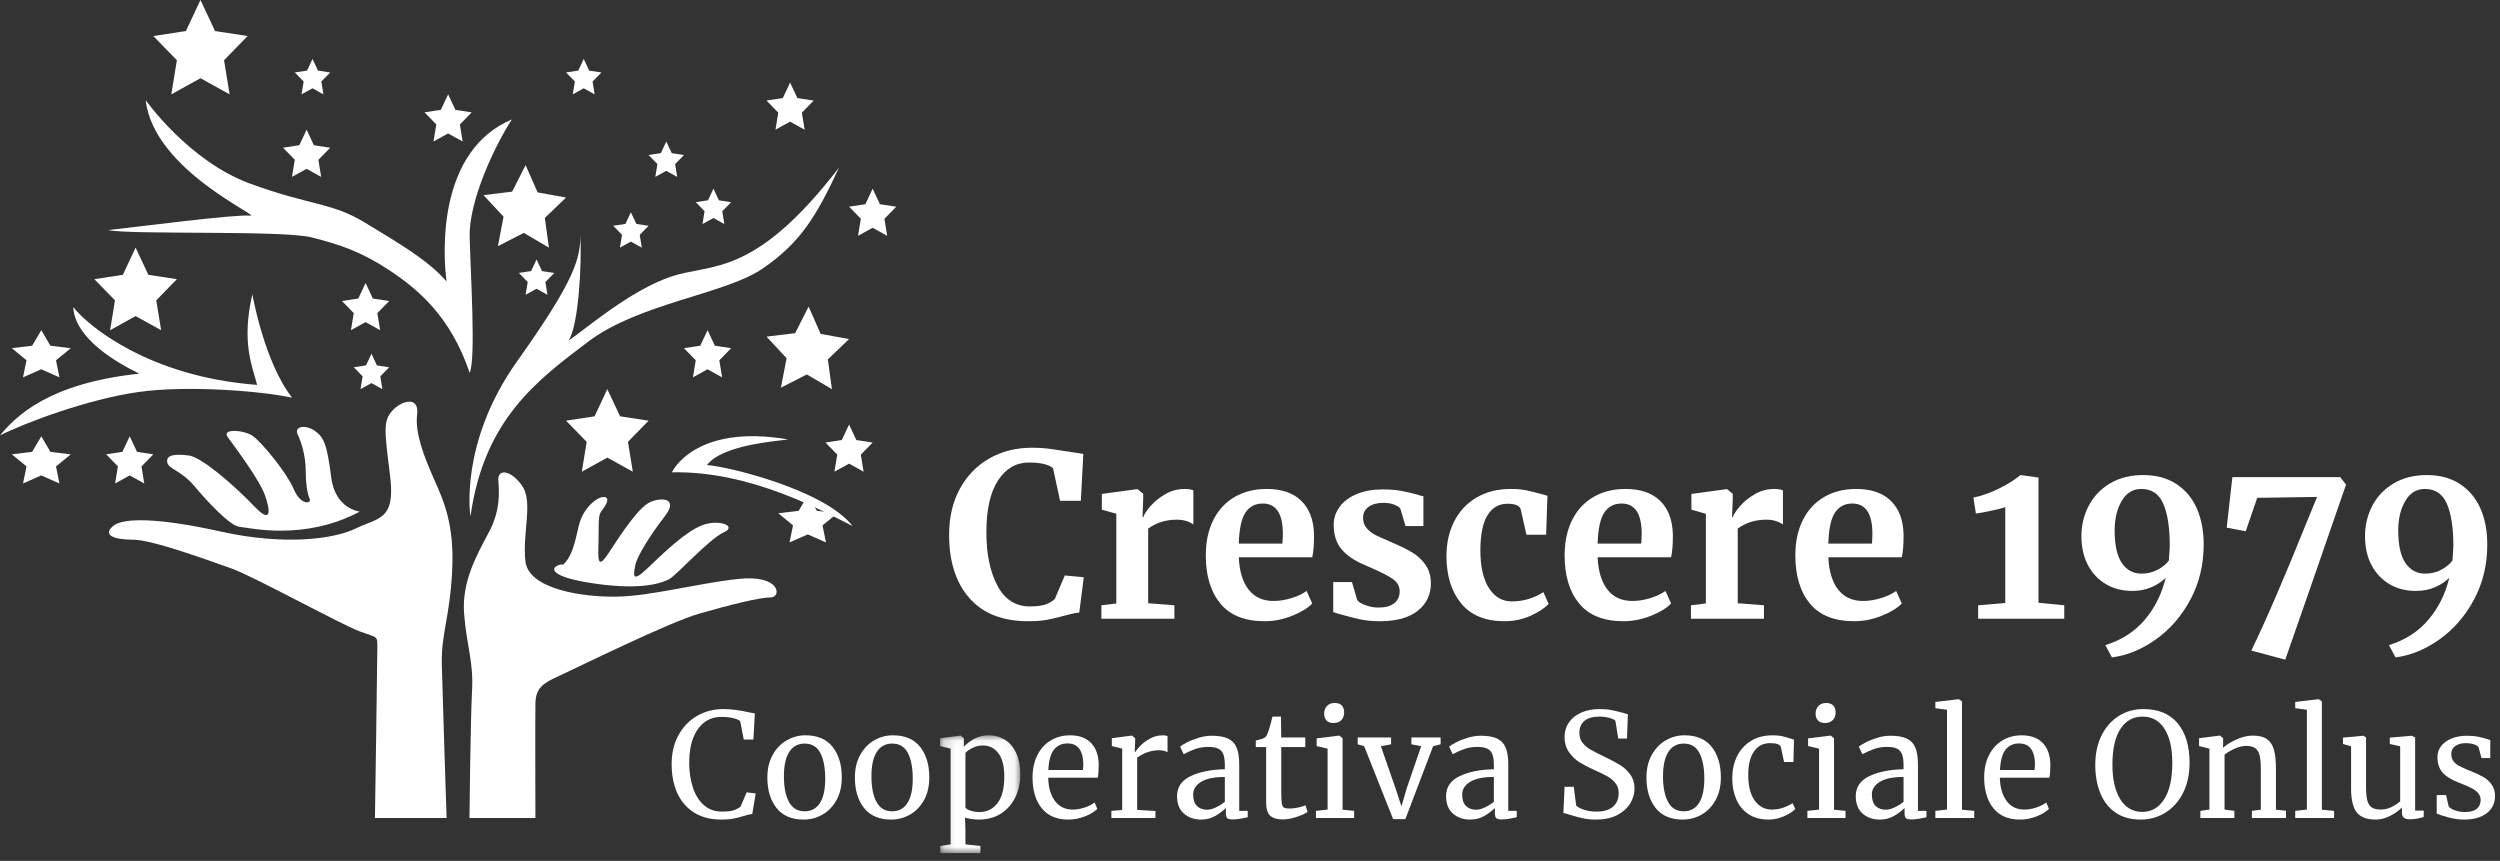 <svg xmlns="http://www.w3.org/2000/svg" xmlns:xlink="http://www.w3.org/1999/xlink" width="212px" height="73px" viewBox="0 0 212 73"><rect x="0" y="0" width="212" height="73" fill="#333333" stroke="none"/><title>logo</title><desc>Created with Sketch.</desc><defs><polygon id="path-1" points="0.156 0.033 6.955 0.033 6.955 10.02 0.156 10.02"></polygon></defs><g id="Symbols" stroke="none" stroke-width="1" fill="none" fill-rule="evenodd"><g id="footer" transform="translate(-70, -107)"><g id="01"><g transform="translate(70, 107)"><g id="logo"><polygon id="Fill-1" fill="#FFFFFF" points="17 0 15.764 2.633 13 3.056 15 5.106 14.528 8 17 6.633 19.472 8 19 5.106 21 3.056 18.236 2.633"></polygon><polygon id="Fill-2" fill="#FFFFFF" points="11.5 21 12.582 23.304 15 23.674 13.251 25.468 13.663 28 11.5 26.805 9.337 28 9.75 25.468 8 23.674 10.418 23.304"></polygon><polygon id="Fill-3" fill="#FFFFFF" points="51.5 33 52.582 35.304 55 35.674 53.25 37.468 53.663 40 51.5 38.805 49.337 40 49.749 37.468 48 35.674 50.418 35.304"></polygon><polygon id="Fill-4" fill="#FFFFFF" points="68.571 26 69.591 28.315 72 28.752 70.202 30.478 70.548 33 68.417 31.752 66.222 32.874 66.702 30.376 65 28.547 67.429 28.252"></polygon><polygon id="Fill-5" fill="#FFFFFF" points="44.571 14 45.591 16.315 48 16.752 46.202 18.478 46.548 21 44.417 19.752 42.221 20.874 42.702 18.376 41 16.547 43.429 16.252"></polygon><polygon id="Fill-6" fill="#FFFFFF" points="67.002 7 67.618 8.317 69 8.529 67.999 9.553 68.233 11 66.998 10.316 65.761 10.997 65.998 9.551 65 8.525 66.382 8.315"></polygon><polygon id="Fill-7" fill="#FFFFFF" points="38.002 8 38.619 9.317 40 9.529 38.999 10.553 39.233 12 37.998 11.316 36.761 11.997 36.999 10.551 36 9.525 37.382 9.315"></polygon><polygon id="Fill-8" fill="#FFFFFF" points="26.001 11 26.618 12.317 28 12.529 26.999 13.553 27.233 15 25.998 14.316 24.761 14.997 24.999 13.551 24 12.525 25.382 12.315"></polygon><polygon id="Fill-9" fill="#FFFFFF" points="31.002 24 31.618 25.317 33 25.529 31.998 26.553 32.234 28 30.998 27.315 29.761 27.997 29.999 26.551 29 25.525 30.382 25.315"></polygon><polygon id="Fill-10" fill="#FFFFFF" points="60.002 28 60.618 29.317 62 29.53 60.999 30.553 61.233 32 59.998 31.316 58.761 31.996 58.999 30.551 58 29.525 59.382 29.315"></polygon><polygon id="Fill-11" fill="#FFFFFF" points="53.501 18 53.964 18.988 55 19.147 54.249 19.915 54.425 21 53.499 20.487 52.571 20.998 52.749 19.913 52 19.143 53.037 18.987"></polygon><polygon id="Fill-12" fill="#FFFFFF" points="26.501 5 26.964 5.988 28 6.147 27.249 6.915 27.425 8 26.499 7.487 25.571 7.998 25.749 6.913 25 6.143 26.037 5.987"></polygon><polygon id="Fill-13" fill="#FFFFFF" points="49.501 5 49.964 5.988 51 6.147 50.25 6.915 50.425 8 49.499 7.487 48.571 7.998 48.75 6.913 48 6.144 49.037 5.987"></polygon><polygon id="Fill-14" fill="#FFFFFF" points="60.501 16 60.964 16.988 62 17.147 61.249 17.915 61.425 19 60.498 18.487 59.571 18.997 59.749 17.913 59 17.144 60.037 16.987"></polygon><polygon id="Fill-15" fill="#FFFFFF" points="56.501 12 56.964 12.988 58 13.147 57.25 13.915 57.425 15 56.498 14.487 55.571 14.998 55.749 13.913 55 13.144 56.037 12.987"></polygon><polygon id="Fill-16" fill="#FFFFFF" points="31.502 30 31.964 30.988 33 31.147 32.249 31.915 32.425 33 31.498 32.487 30.571 32.998 30.749 31.913 30 31.144 31.037 30.987"></polygon><polygon id="Fill-17" fill="#FFFFFF" points="45.501 22 45.964 22.988 47 23.147 46.249 23.915 46.425 25 45.498 24.487 44.571 24.997 44.749 23.913 44 23.144 45.037 22.987"></polygon><polygon id="Fill-18" fill="#FFFFFF" points="74.002 16 74.618 17.317 76 17.529 74.999 18.553 75.233 20 73.998 19.316 72.761 19.997 72.999 18.551 72 17.525 73.382 17.316"></polygon><polygon id="Fill-19" fill="#FFFFFF" points="72.002 36 72.618 37.317 74 37.529 72.999 38.553 73.233 40 71.998 39.316 70.761 39.997 70.999 38.551 70 37.525 71.382 37.315"></polygon><polygon id="Fill-20" fill="#FFFFFF" points="68.502 42 69.273 43.317 71 43.53 69.749 44.553 70.042 46 68.497 45.315 66.952 45.997 67.248 44.551 66 43.525 67.728 43.315"></polygon><polygon id="Fill-21" fill="#FFFFFF" points="3.502 28 4.273 29.317 6 29.53 4.749 30.553 5.042 32 3.497 31.315 1.952 31.997 2.248 30.551 1 29.525 2.728 29.315"></polygon><polygon id="Fill-22" fill="#FFFFFF" points="3.502 37 4.273 38.317 6 38.53 4.749 39.553 5.041 41 3.497 40.315 1.952 40.997 2.248 39.551 1 38.525 2.727 38.315"></polygon><polygon id="Fill-23" fill="#FFFFFF" points="11.002 37 11.619 38.317 13 38.53 11.999 39.553 12.234 41 10.998 40.315 9.761 40.997 9.999 39.551 9 38.525 10.382 38.315"></polygon><g id="Group-111" transform="translate(0, 8)"><path d="M12.354,0.494 C12.354,0.494 15.999,5.663 21.197,7.567 C26.395,9.472 28.082,9.132 30.985,10.9 C33.888,12.668 36.25,14.029 37.87,15.865 C37.533,13.348 37.128,4.779 43.406,2.127 C41.988,4.303 39.761,8.995 39.828,12.056 C39.896,15.117 40.368,22.462 39.828,23.618 C38.208,18.789 35.373,16.477 33.01,14.913 C30.647,13.348 28.825,12.737 26.395,12.124 C23.965,11.512 11.071,11.92 9.18,11.512 C11.611,11.24 20.049,10.151 21.197,10.287 C22.344,10.424 13.028,6.479 12.354,0.494" id="Fill-24" fill="#FFFFFF"></path><path d="M39.896,35.792 C39.896,35.792 38.883,29.603 43.878,22.598 C48.874,15.593 49.211,13.825 49.211,11.92 C49.346,14.233 49.076,19.674 48.199,20.898 C49.684,19.877 53.464,16.613 56.907,15.457 C60.35,14.301 63.928,15.593 71.151,6.207 C69.193,10.424 67.843,12.6 64.67,14.776 C61.498,16.953 54.207,17.701 49.887,20.966 C45.566,24.23 41.043,27.563 39.896,35.792" id="Fill-26" fill="#FFFFFF"></path><path d="M21.399,16.953 C21.399,16.953 22.412,22.734 24.774,25.727 C22.344,25.182 15.932,24.638 11.678,25.251 C7.426,25.863 2.16,27.835 0,28.923 C1.35,27.291 4.118,24.502 11.813,23.686 C9.856,22.734 6.345,20.694 6.21,18.041 C7.493,19.673 12.691,23.958 21.804,24.638 C21.399,23.074 20.454,21.034 21.399,16.953" id="Fill-28" fill="#FFFFFF"></path><path d="M56.975,32.052 C56.975,32.052 58.864,27.903 66.83,29.263 C66.087,29.399 61.295,29.671 59.945,31.44 C61.498,31.508 69.868,33.48 72.298,36.609 C69.598,35.249 63.59,31.916 56.975,32.052" id="Fill-30" fill="#FFFFFF"></path><path d="M30.512,35.384 C30.512,35.384 28.42,35.18 28.082,32.46 C27.745,29.739 27.474,29.059 26.665,28.515 C25.855,27.971 24.909,28.175 25.247,28.855 C25.585,29.535 25.922,30.759 25.922,31.848 C25.922,32.936 26.057,33.888 26.259,34.296 C26.462,34.705 25.517,34.909 24.909,33.481 C24.302,32.052 22.209,29.535 21.467,28.991 C20.724,28.447 18.767,28.311 19.307,29.059 C19.846,29.807 22.007,32.664 22.479,34.024 C22.952,35.384 23.02,36.472 21.535,34.909 C20.049,33.344 17.147,30.759 15.999,30.624 C14.851,30.488 14.108,30.556 14.176,31.168 C14.243,31.78 15.323,31.848 16.471,33.208 C17.619,34.568 19.509,36.608 20.319,36.676 C21.129,36.745 25.787,37.901 30.512,35.384" id="Fill-32" fill="#FFFFFF"></path><path d="M33.28,26.815 C34.106,25.914 35.575,25.591 35.373,27.155 C35.17,28.719 35.98,30.759 36.79,32.596 C37.601,34.432 38.546,36.405 38.343,40.417 C38.14,44.43 37.398,45.723 37.466,48.375 C37.533,51.027 37.871,61.365 37.871,61.365 L31.795,61.365 C31.795,61.365 31.998,48.034 31.998,46.947 C31.998,45.858 32.065,46.13 30.445,45.518 C28.825,44.906 21.399,40.825 19.644,40.213 C17.889,39.601 12.961,37.765 11.273,37.765 C9.586,37.765 8.708,37.357 9.586,36.608 C10.463,35.86 13.569,35.929 18.766,37.085 C23.965,38.241 28.217,37.765 30.175,36.813 C32.133,35.86 33.55,36.133 33.077,32.324 C32.605,28.515 32.47,27.699 33.28,26.815" id="Fill-34" fill="#FFFFFF"></path><path d="M45.404,61.365 C45.404,61.365 45.376,52.931 45.404,51.639 C45.431,50.347 46.039,49.939 47.389,49.327 C48.739,48.715 56.705,44.77 59.337,44.022 C61.97,43.274 64.4,42.662 65.346,42.662 C66.29,42.662 66.222,40.689 62.577,41.097 C58.932,41.506 55.287,42.526 52.384,42.594 C49.482,42.662 44.824,41.981 44.554,39.601 C44.283,37.221 45.229,34.568 44.283,33.208 C43.339,31.848 42.191,31.712 42.258,32.732 C42.326,33.752 42.461,35.248 41.448,37.153 C40.436,39.057 39.153,41.302 39.355,44.022 C39.558,46.742 40.166,48.103 40.031,50.551 C39.896,53 39.811,61.365 39.811,61.365 L45.404,61.365 Z" id="Fill-36" fill="#FFFFFF"></path><path d="M47.769,39.875 C48.537,39.125 48.739,38.037 49.076,36.609 C49.414,35.181 50.359,34.432 50.832,34.228 C51.304,34.024 51.776,34.16 51.304,34.909 C50.832,35.656 50.764,35.316 50.764,37.221 C50.764,39.125 50.494,40.621 51.641,38.853 C52.789,37.085 54.207,34.977 55.152,34.568 C56.097,34.16 57.582,34.228 56.367,35.792 C55.152,37.357 54.004,39.193 53.869,39.941 C53.734,40.689 53.532,41.506 54.882,40.214 C56.232,38.921 58.122,37.085 59.54,36.541 C60.957,35.997 62.577,36.609 61.362,37.153 C60.147,37.697 57.379,40.757 56.772,41.097 C56.164,41.438 54.477,42.05 50.561,41.506 C46.646,40.962 46.511,40.145 47.524,39.873" id="Fill-38" fill="#FFFFFF"></path><path d="M82.208,42.72 C81.059,41.414 80.484,39.628 80.484,37.363 C80.484,35.87 80.787,34.567 81.394,33.453 C82.001,32.34 82.834,31.481 83.895,30.876 C84.955,30.271 86.156,29.968 87.497,29.968 C88.059,29.968 88.602,30.004 89.126,30.074 C89.65,30.145 90.269,30.239 90.985,30.355 C91.521,30.445 91.815,30.49 91.866,30.49 L91.655,34.467 L89.893,34.467 L89.299,31.706 C89.157,31.565 88.915,31.449 88.57,31.358 C88.225,31.268 87.784,31.223 87.248,31.223 C86.162,31.223 85.291,31.728 84.633,32.739 C83.974,33.749 83.645,35.214 83.645,37.131 C83.645,38.984 83.958,40.497 84.584,41.668 C85.21,42.84 86.123,43.425 87.325,43.425 C87.899,43.425 88.343,43.37 88.656,43.261 C88.969,43.151 89.234,42.994 89.451,42.787 L90.295,40.799 L91.904,40.953 L91.521,43.946 C91.253,43.972 90.987,44.02 90.726,44.091 C90.464,44.161 90.301,44.203 90.237,44.216 C89.726,44.358 89.25,44.47 88.81,44.554 C88.37,44.638 87.829,44.68 87.191,44.68 C85.018,44.68 83.358,44.027 82.208,42.72" id="Fill-40" fill="#FFFFFF"></path><path d="M93.399,43.328 L94.663,43.174 L94.663,35.567 L93.437,35.22 L93.437,33.887 L96.407,33.482 L96.465,33.482 L96.944,33.868 L96.944,34.293 L96.886,35.857 L96.944,35.857 C97.033,35.599 97.244,35.281 97.576,34.901 C97.908,34.522 98.327,34.187 98.831,33.897 C99.336,33.607 99.882,33.463 100.47,33.463 C100.751,33.463 100.994,33.501 101.198,33.579 L101.198,36.475 C100.815,36.204 100.348,36.069 99.799,36.069 C98.866,36.069 98.055,36.32 97.365,36.822 L97.365,43.155 L99.588,43.328 L99.588,44.467 L93.399,44.467 L93.399,43.328 Z" id="Fill-42" fill="#FFFFFF"></path><path d="M108.748,38.096 C108.773,37.736 108.786,37.459 108.786,37.266 C108.786,35.555 108.218,34.699 107.081,34.699 C106.455,34.699 105.969,34.949 105.624,35.451 C105.279,35.953 105.088,36.835 105.05,38.096 L108.748,38.096 Z M103.488,43.183 C102.664,42.186 102.252,40.825 102.252,39.1 C102.252,37.942 102.466,36.938 102.893,36.088 C103.322,35.239 103.925,34.589 104.705,34.139 C105.484,33.688 106.384,33.463 107.406,33.463 C108.684,33.463 109.668,33.8 110.357,34.477 C111.048,35.152 111.405,36.114 111.43,37.362 C111.43,38.212 111.379,38.843 111.277,39.255 L105.05,39.255 C105.1,40.426 105.376,41.337 105.873,41.987 C106.372,42.636 107.081,42.962 108,42.962 C108.499,42.962 109.013,42.878 109.543,42.711 C110.073,42.544 110.491,42.344 110.798,42.112 L111.277,43.174 C110.933,43.547 110.373,43.892 109.6,44.207 C108.827,44.522 108.045,44.679 107.253,44.679 C105.567,44.679 104.311,44.181 103.488,43.183 L103.488,43.183 Z" id="Fill-44" fill="#FFFFFF"></path><path d="M115.091,42.884 C115.193,43.039 115.426,43.183 115.79,43.318 C116.154,43.454 116.521,43.521 116.891,43.521 C117.492,43.521 117.942,43.396 118.242,43.145 C118.543,42.894 118.693,42.563 118.693,42.15 C118.693,41.726 118.508,41.381 118.137,41.118 C117.767,40.854 117.141,40.529 116.259,40.143 L115.723,39.911 C114.841,39.538 114.183,39.088 113.749,38.56 C113.315,38.032 113.097,37.35 113.097,36.513 C113.097,35.934 113.27,35.416 113.615,34.959 C113.96,34.502 114.446,34.145 115.071,33.887 C115.697,33.63 116.419,33.502 117.237,33.502 C117.837,33.502 118.351,33.54 118.779,33.618 C119.207,33.695 119.658,33.798 120.13,33.926 C120.385,34.017 120.577,34.068 120.705,34.081 L120.705,36.61 L119.191,36.61 L118.751,35.142 C118.674,35.014 118.501,34.898 118.233,34.795 C117.965,34.692 117.658,34.64 117.313,34.64 C116.789,34.64 116.371,34.753 116.058,34.978 C115.745,35.204 115.588,35.516 115.588,35.914 C115.588,36.275 115.697,36.574 115.915,36.812 C116.131,37.05 116.367,37.234 116.624,37.363 C116.879,37.491 117.351,37.704 118.042,38 C118.731,38.296 119.303,38.579 119.757,38.849 C120.209,39.119 120.587,39.47 120.887,39.901 C121.187,40.333 121.338,40.857 121.338,41.475 C121.338,42.428 120.967,43.2 120.226,43.792 C119.485,44.384 118.418,44.679 117.026,44.679 C116.374,44.679 115.79,44.622 115.273,44.506 C114.755,44.39 114.158,44.236 113.481,44.042 L113.059,43.907 L113.059,41.359 L114.65,41.359 L115.091,42.884 Z" id="Fill-46" fill="#FFFFFF"></path><path d="M123.321,36.204 C123.761,35.342 124.394,34.67 125.218,34.187 C126.042,33.704 127.003,33.463 128.102,33.463 C128.612,33.463 129.053,33.501 129.424,33.578 C129.794,33.656 130.209,33.759 130.67,33.887 L131.225,34.042 L131.11,37.343 L129.443,37.343 L128.964,35.22 C128.887,34.885 128.51,34.718 127.833,34.718 C127.118,34.718 126.559,35.033 126.157,35.664 C125.754,36.295 125.546,37.279 125.534,38.618 C125.534,40.034 125.776,41.117 126.262,41.871 C126.747,42.624 127.393,43 128.197,43 C129.168,43 130.062,42.737 130.88,42.209 L131.321,43.212 C130.988,43.573 130.481,43.907 129.797,44.216 C129.114,44.525 128.376,44.679 127.584,44.679 C125.949,44.679 124.719,44.171 123.895,43.155 C123.071,42.138 122.66,40.806 122.66,39.158 C122.66,38.051 122.88,37.067 123.321,36.204" id="Fill-48" fill="#FFFFFF"></path><path d="M139.177,38.096 C139.203,37.736 139.215,37.459 139.215,37.266 C139.215,35.555 138.647,34.699 137.51,34.699 C136.884,34.699 136.399,34.949 136.054,35.451 C135.709,35.953 135.517,36.835 135.479,38.096 L139.177,38.096 Z M133.917,43.183 C133.093,42.186 132.681,40.825 132.681,39.1 C132.681,37.942 132.895,36.938 133.323,36.088 C133.751,35.239 134.355,34.589 135.134,34.139 C135.914,33.688 136.814,33.463 137.836,33.463 C139.113,33.463 140.098,33.8 140.787,34.477 C141.477,35.152 141.834,36.114 141.86,37.362 C141.86,38.212 141.809,38.843 141.707,39.255 L135.479,39.255 C135.53,40.426 135.805,41.337 136.303,41.987 C136.801,42.636 137.51,42.962 138.43,42.962 C138.928,42.962 139.443,42.878 139.973,42.711 C140.503,42.544 140.921,42.344 141.228,42.112 L141.707,43.174 C141.362,43.547 140.803,43.892 140.03,44.207 C139.257,44.522 138.475,44.679 137.683,44.679 C135.997,44.679 134.741,44.181 133.917,43.183 L133.917,43.183 Z" id="Fill-50" fill="#FFFFFF"></path><path d="M143.393,43.328 L144.658,43.174 L144.658,35.567 L143.431,35.22 L143.431,33.887 L146.401,33.482 L146.459,33.482 L146.938,33.868 L146.938,34.293 L146.88,35.857 L146.938,35.857 C147.027,35.599 147.238,35.281 147.57,34.901 C147.902,34.522 148.321,34.187 148.825,33.897 C149.33,33.607 149.876,33.463 150.464,33.463 C150.745,33.463 150.988,33.501 151.192,33.579 L151.192,36.475 C150.809,36.204 150.342,36.069 149.793,36.069 C148.861,36.069 148.05,36.32 147.359,36.822 L147.359,43.155 L149.582,43.328 L149.582,44.467 L143.393,44.467 L143.393,43.328 Z" id="Fill-52" fill="#FFFFFF"></path><path d="M158.741,38.096 C158.767,37.736 158.78,37.459 158.78,37.266 C158.78,35.555 158.211,34.699 157.074,34.699 C156.448,34.699 155.963,34.949 155.618,35.451 C155.273,35.953 155.081,36.835 155.043,38.096 L158.741,38.096 Z M153.481,43.183 C152.657,42.186 152.245,40.825 152.245,39.1 C152.245,37.942 152.459,36.938 152.887,36.088 C153.315,35.239 153.919,34.589 154.698,34.139 C155.478,33.688 156.378,33.463 157.4,33.463 C158.678,33.463 159.662,33.8 160.351,34.477 C161.042,35.152 161.399,36.114 161.424,37.362 C161.424,38.212 161.373,38.843 161.271,39.255 L155.043,39.255 C155.094,40.426 155.369,41.337 155.867,41.987 C156.365,42.636 157.074,42.962 157.994,42.962 C158.492,42.962 159.007,42.878 159.537,42.711 C160.067,42.544 160.485,42.344 160.792,42.112 L161.271,43.174 C160.926,43.547 160.367,43.892 159.594,44.207 C158.821,44.522 158.039,44.679 157.247,44.679 C155.561,44.679 154.305,44.181 153.481,43.183 L153.481,43.183 Z" id="Fill-54" fill="#FFFFFF"></path><path d="M170.047,35.007 C169.83,35.084 169.44,35.184 168.879,35.306 C168.316,35.429 167.876,35.509 167.556,35.547 L167.345,34.196 C168.035,34.055 168.753,33.801 169.501,33.434 C170.248,33.067 170.858,32.684 171.331,32.285 L171.35,32.285 L172.864,32.497 L172.864,43.116 L175.049,43.328 L175.049,44.467 L167.747,44.467 L167.747,43.328 L170.047,43.135 L170.047,35.007 Z" id="Fill-56" fill="#FFFFFF"></path><path d="M183,40.297 C183.422,40.066 183.729,39.808 183.921,39.525 C183.946,39.255 183.971,38.849 183.997,38.308 C183.997,36.764 183.815,35.57 183.451,34.727 C183.087,33.885 182.464,33.463 181.582,33.463 C180.867,33.463 180.311,33.804 179.915,34.486 C179.519,35.168 179.322,35.999 179.322,36.976 C179.322,38.225 179.526,39.148 179.935,39.747 C180.343,40.346 180.899,40.645 181.602,40.645 C182.113,40.645 182.579,40.529 183,40.297 M184.562,33.048 C185.335,33.556 185.913,34.251 186.297,35.133 C186.68,36.014 186.872,37.028 186.872,38.173 C186.872,39.885 186.498,41.44 185.751,42.836 C185.003,44.233 184.029,45.359 182.828,46.215 C181.627,47.071 180.382,47.582 179.091,47.749 L178.536,46.707 C179.903,46.282 181.014,45.567 181.87,44.564 C182.726,43.56 183.32,42.37 183.652,40.992 C183.333,41.314 182.93,41.581 182.445,41.793 C181.959,42.005 181.416,42.111 180.816,42.111 C179.973,42.111 179.226,41.919 178.574,41.533 C177.923,41.146 177.415,40.606 177.051,39.911 C176.687,39.216 176.505,38.405 176.505,37.478 C176.505,36.539 176.712,35.673 177.127,34.882 C177.542,34.09 178.146,33.46 178.938,32.99 C179.73,32.52 180.663,32.285 181.736,32.285 C182.848,32.285 183.789,32.539 184.562,33.048" id="Fill-58" fill="#FFFFFF"></path><path d="M190.915,47.17 C192.205,44.493 193.815,40.754 195.744,35.953 L196.49,34.139 L191.413,34.216 L190.436,37.053 L188.826,36.744 L189.305,32.459 L198.446,32.459 L198.944,33.096 L195.916,41.842 L193.789,47.942 L190.915,47.17 Z" id="Fill-60" fill="#FFFFFF"></path><path d="M207.049,40.297 C207.471,40.066 207.778,39.808 207.97,39.525 C207.995,39.255 208.02,38.849 208.046,38.308 C208.046,36.764 207.864,35.57 207.499,34.727 C207.136,33.885 206.513,33.463 205.631,33.463 C204.916,33.463 204.36,33.804 203.964,34.486 C203.568,35.168 203.37,35.999 203.37,36.976 C203.37,38.225 203.575,39.148 203.984,39.747 C204.392,40.346 204.948,40.645 205.651,40.645 C206.162,40.645 206.628,40.529 207.049,40.297 M208.611,33.048 C209.384,33.556 209.962,34.251 210.346,35.133 C210.729,36.014 210.921,37.028 210.921,38.173 C210.921,39.885 210.547,41.44 209.8,42.836 C209.052,44.233 208.078,45.359 206.877,46.215 C205.676,47.071 204.43,47.582 203.14,47.749 L202.585,46.707 C203.951,46.282 205.063,45.567 205.919,44.564 C206.775,43.56 207.369,42.37 207.701,40.992 C207.382,41.314 206.979,41.581 206.493,41.793 C206.008,42.005 205.465,42.111 204.865,42.111 C204.022,42.111 203.275,41.919 202.623,41.533 C201.972,41.146 201.463,40.606 201.1,39.911 C200.735,39.216 200.554,38.405 200.554,37.478 C200.554,36.539 200.761,35.673 201.176,34.882 C201.591,34.09 202.195,33.46 202.987,32.99 C203.779,32.52 204.712,32.285 205.785,32.285 C206.896,32.285 207.838,32.539 208.611,33.048" id="Fill-62" fill="#FFFFFF"></path><path d="M58.877,60.916 C58.247,60.527 57.769,59.98 57.443,59.274 C57.118,58.569 56.955,57.74 56.955,56.79 C56.955,55.872 57.146,55.06 57.529,54.355 C57.911,53.65 58.435,53.103 59.103,52.712 C59.77,52.323 60.519,52.129 61.35,52.129 C61.976,52.129 62.728,52.227 63.607,52.423 L64.01,52.497 L63.888,54.711 L63.071,54.711 L62.766,53.149 C62.651,53.051 62.454,52.967 62.173,52.897 C61.892,52.828 61.549,52.793 61.142,52.793 C60.621,52.793 60.157,52.942 59.75,53.241 C59.343,53.541 59.023,53.982 58.792,54.563 C58.56,55.146 58.444,55.843 58.444,56.655 C58.444,57.425 58.545,58.127 58.75,58.757 C58.953,59.389 59.261,59.891 59.677,60.265 C60.092,60.637 60.605,60.824 61.215,60.824 C61.646,60.824 61.978,60.787 62.21,60.713 C62.442,60.64 62.639,60.532 62.802,60.393 L63.315,59.188 L64.084,59.286 L63.791,61.033 C63.62,61.041 63.367,61.099 63.034,61.205 C62.741,61.296 62.458,61.366 62.186,61.42 C61.913,61.474 61.573,61.5 61.166,61.5 C60.271,61.5 59.508,61.305 58.877,60.916" id="Fill-64" fill="#FFFFFF"></path><path d="M69.528,60.098 C69.828,59.631 69.979,58.938 69.979,58.02 C69.979,57.109 69.841,56.388 69.564,55.855 C69.288,55.322 68.844,55.055 68.233,55.055 C67.672,55.055 67.239,55.289 66.934,55.757 C66.628,56.224 66.476,56.917 66.476,57.835 C66.476,58.745 66.618,59.467 66.903,59.999 C67.188,60.533 67.631,60.799 68.233,60.799 C68.796,60.799 69.227,60.566 69.528,60.098 M65.524,56.015 C65.825,55.473 66.222,55.061 66.714,54.779 C67.206,54.496 67.733,54.354 68.295,54.354 C69.321,54.354 70.091,54.682 70.608,55.339 C71.125,55.995 71.383,56.856 71.383,57.921 C71.383,58.667 71.233,59.311 70.932,59.852 C70.63,60.393 70.234,60.803 69.741,61.082 C69.249,61.361 68.722,61.5 68.161,61.5 C67.135,61.5 66.364,61.172 65.847,60.516 C65.33,59.861 65.072,58.999 65.072,57.934 C65.072,57.196 65.222,56.556 65.524,56.015" id="Fill-66" fill="#FFFFFF"></path><path d="M76.95,60.098 C77.25,59.631 77.401,58.938 77.401,58.02 C77.401,57.109 77.263,56.388 76.986,55.855 C76.71,55.322 76.266,55.055 75.655,55.055 C75.094,55.055 74.661,55.289 74.356,55.757 C74.05,56.224 73.898,56.917 73.898,57.835 C73.898,58.745 74.04,59.467 74.325,59.999 C74.61,60.533 75.053,60.799 75.655,60.799 C76.218,60.799 76.649,60.566 76.95,60.098 M72.946,56.015 C73.247,55.473 73.644,55.061 74.136,54.779 C74.628,54.496 75.155,54.354 75.717,54.354 C76.743,54.354 77.513,54.682 78.03,55.339 C78.547,55.995 78.805,56.856 78.805,57.921 C78.805,58.667 78.655,59.311 78.354,59.852 C78.052,60.393 77.656,60.803 77.163,61.082 C76.671,61.361 76.144,61.5 75.583,61.5 C74.557,61.5 73.786,61.172 73.269,60.516 C72.752,59.861 72.494,58.999 72.494,57.934 C72.494,57.196 72.644,56.556 72.946,56.015" id="Fill-68" fill="#FFFFFF"></path><g id="Group-72" transform="translate(79.565, 54.321)"><mask id="mask-2" fill="white"><use xlink:href="#path-1"></use></mask><g id="Clip-71"></g><path d="M2.926,1.091 C2.658,1.223 2.45,1.366 2.304,1.522 L2.304,6.158 C2.361,6.257 2.505,6.345 2.737,6.423 C2.969,6.501 3.223,6.54 3.5,6.54 C4.126,6.54 4.633,6.289 5.02,5.789 C5.406,5.289 5.599,4.535 5.599,3.526 C5.599,2.641 5.43,1.981 5.093,1.546 C4.755,1.112 4.322,0.895 3.793,0.895 C3.483,0.895 3.195,0.961 2.926,1.091 M6.528,5.304 C6.242,5.882 5.836,6.339 5.307,6.675 C4.778,7.011 4.159,7.179 3.451,7.179 C3.256,7.179 3.044,7.163 2.816,7.13 C2.588,7.097 2.405,7.057 2.267,7.007 L2.304,8.04 L2.304,9.282 L3.573,9.418 L3.573,10.021 L0.167,10.021 L0.167,9.418 L1.046,9.282 L1.046,1.165 L0.156,0.944 L0.156,0.28 L1.889,0.058 L1.913,0.058 L2.17,0.28 L2.17,1.005 C2.414,0.734 2.717,0.505 3.079,0.317 C3.441,0.128 3.846,0.033 4.293,0.033 C4.773,0.033 5.215,0.153 5.618,0.39 C6.021,0.628 6.344,0.997 6.588,1.497 C6.833,1.997 6.955,2.629 6.955,3.391 C6.955,4.088 6.812,4.726 6.528,5.304" id="Fill-70" fill="#FFFFFF" mask="url(#mask-2)"></path></g><path d="M91.83,57.294 C91.854,57.122 91.866,56.946 91.866,56.765 C91.858,56.232 91.746,55.812 91.531,55.504 C91.315,55.197 90.975,55.043 90.511,55.043 C90.039,55.043 89.663,55.216 89.382,55.56 C89.102,55.904 88.94,56.483 88.9,57.294 L91.83,57.294 Z M88.332,60.529 C87.816,59.881 87.558,59.016 87.558,57.933 C87.558,57.22 87.692,56.593 87.96,56.052 C88.229,55.511 88.605,55.092 89.09,54.798 C89.573,54.502 90.125,54.355 90.743,54.355 C91.5,54.355 92.088,54.565 92.507,54.988 C92.927,55.41 93.149,56.015 93.172,56.802 C93.172,57.303 93.144,57.683 93.087,57.946 L88.888,57.946 C88.904,58.757 89.091,59.412 89.449,59.907 C89.808,60.404 90.316,60.652 90.975,60.652 C91.301,60.652 91.641,60.592 91.994,60.473 C92.349,60.355 92.624,60.213 92.819,60.049 L93.051,60.59 C92.815,60.836 92.464,61.049 92.001,61.23 C91.537,61.41 91.065,61.5 90.585,61.5 C89.6,61.5 88.849,61.176 88.332,60.529 L88.332,60.529 Z" id="Fill-73" fill="#FFFFFF"></path><path d="M94.246,60.762 L95.162,60.688 L95.162,55.486 L94.283,55.264 L94.283,54.6 L95.968,54.379 L95.992,54.379 L96.261,54.6 L96.261,54.822 L96.224,55.781 L96.261,55.781 C96.342,55.642 96.488,55.461 96.7,55.24 C96.912,55.019 97.184,54.816 97.518,54.632 C97.852,54.446 98.214,54.355 98.604,54.355 C98.768,54.355 98.902,54.375 99.007,54.416 L99.007,55.793 C98.95,55.753 98.859,55.714 98.732,55.676 C98.606,55.64 98.467,55.621 98.312,55.621 C97.636,55.621 97.009,55.83 96.432,56.248 L96.432,60.676 L97.982,60.775 L97.982,61.365 L94.246,61.365 L94.246,60.762 Z" id="Fill-75" fill="#FFFFFF"></path><path d="M103.109,60.467 C103.385,60.336 103.638,60.18 103.866,59.999 L103.866,57.885 C102.979,57.885 102.31,58.022 101.857,58.297 C101.406,58.571 101.18,58.93 101.18,59.372 C101.18,59.815 101.288,60.141 101.504,60.35 C101.72,60.56 102.01,60.664 102.377,60.664 C102.588,60.664 102.832,60.598 103.109,60.467 M100.961,57.817 C101.725,57.452 102.694,57.257 103.866,57.232 L103.866,56.888 C103.866,56.502 103.825,56.199 103.744,55.978 C103.663,55.757 103.522,55.595 103.322,55.492 C103.123,55.39 102.84,55.338 102.474,55.338 C102.059,55.338 101.687,55.398 101.357,55.517 C101.028,55.636 100.7,55.781 100.374,55.953 L100.069,55.314 C100.175,55.224 100.371,55.105 100.655,54.957 C100.94,54.809 101.269,54.678 101.644,54.564 C102.018,54.449 102.393,54.391 102.767,54.391 C103.345,54.391 103.802,54.471 104.141,54.632 C104.478,54.791 104.72,55.048 104.867,55.4 C105.013,55.753 105.086,56.224 105.086,56.814 L105.086,60.763 L105.807,60.763 L105.807,61.303 C105.644,61.344 105.438,61.385 105.191,61.426 C104.942,61.467 104.724,61.488 104.537,61.488 C104.309,61.488 104.155,61.453 104.074,61.383 C103.992,61.314 103.951,61.16 103.951,60.922 L103.951,60.516 C103.707,60.763 103.408,60.988 103.054,61.192 C102.7,61.398 102.299,61.5 101.852,61.5 C101.266,61.5 100.779,61.33 100.393,60.989 C100.006,60.65 99.813,60.16 99.813,59.52 C99.813,58.75 100.196,58.182 100.961,57.817" id="Fill-77" fill="#FFFFFF"></path><path d="M107.711,61.168 C107.482,60.955 107.369,60.59 107.369,60.073 L107.369,55.351 L106.49,55.351 L106.49,54.797 C106.531,54.789 106.644,54.76 106.832,54.711 C107.019,54.662 107.145,54.617 107.21,54.576 C107.34,54.502 107.442,54.354 107.515,54.133 C107.58,53.977 107.658,53.727 107.747,53.383 C107.837,53.039 107.89,52.833 107.906,52.768 L108.626,52.768 L108.651,54.539 L110.689,54.539 L110.689,55.351 L108.651,55.351 L108.651,59.127 C108.651,59.594 108.665,59.922 108.694,60.11 C108.722,60.299 108.783,60.422 108.877,60.479 C108.97,60.537 109.131,60.565 109.358,60.565 C109.578,60.565 109.82,60.537 110.085,60.479 C110.349,60.422 110.555,60.361 110.702,60.295 L110.884,60.849 C110.689,60.996 110.374,61.139 109.938,61.279 C109.503,61.418 109.106,61.488 108.748,61.488 C108.285,61.488 107.939,61.381 107.711,61.168" id="Fill-79" fill="#FFFFFF"></path><path d="M112.484,53.088 C112.353,52.94 112.288,52.751 112.288,52.522 C112.288,52.26 112.367,52.043 112.526,51.87 C112.685,51.698 112.903,51.612 113.179,51.612 C113.456,51.612 113.659,51.686 113.79,51.833 C113.92,51.981 113.985,52.17 113.985,52.399 C113.985,52.678 113.906,52.9 113.747,53.063 C113.588,53.228 113.367,53.309 113.082,53.309 L113.069,53.309 C112.809,53.309 112.614,53.235 112.484,53.088 L112.484,53.088 Z M112.581,55.486 L111.653,55.264 L111.653,54.613 L113.546,54.379 L113.57,54.379 L113.851,54.601 L113.851,60.664 L114.828,60.762 L114.828,61.365 L111.593,61.365 L111.593,60.762 L112.581,60.652 L112.581,55.486 Z" id="Fill-81" fill="#FFFFFF"></path><polygon id="Fill-83" fill="#FFFFFF" points="115.132 54.539 117.964 54.539 117.964 55.117 117.098 55.277 118.331 58.819 118.844 60.381 119.283 58.868 120.516 55.277 119.686 55.117 119.686 54.539 122.164 54.539 122.164 55.117 121.529 55.277 119.173 61.463 118.136 61.463 115.682 55.277 115.132 55.117"></polygon><path d="M125.923,60.467 C126.2,60.336 126.452,60.18 126.68,59.999 L126.68,57.885 C125.793,57.885 125.124,58.022 124.672,58.297 C124.22,58.571 123.994,58.93 123.994,59.372 C123.994,59.815 124.102,60.141 124.318,60.35 C124.534,60.56 124.824,60.664 125.191,60.664 C125.402,60.664 125.647,60.598 125.923,60.467 M123.775,57.817 C124.539,57.452 125.508,57.257 126.68,57.232 L126.68,56.888 C126.68,56.502 126.639,56.199 126.558,55.978 C126.477,55.757 126.336,55.595 126.137,55.492 C125.937,55.39 125.655,55.338 125.288,55.338 C124.873,55.338 124.501,55.398 124.171,55.517 C123.842,55.636 123.514,55.781 123.189,55.953 L122.883,55.314 C122.99,55.224 123.185,55.105 123.47,54.957 C123.754,54.809 124.084,54.678 124.459,54.564 C124.833,54.449 125.207,54.391 125.581,54.391 C126.159,54.391 126.617,54.471 126.955,54.632 C127.292,54.791 127.534,55.048 127.681,55.4 C127.828,55.753 127.901,56.224 127.901,56.814 L127.901,60.763 L128.621,60.763 L128.621,61.303 C128.458,61.344 128.253,61.385 128.005,61.426 C127.756,61.467 127.539,61.488 127.352,61.488 C127.123,61.488 126.969,61.453 126.888,61.383 C126.806,61.314 126.765,61.16 126.765,60.922 L126.765,60.516 C126.521,60.763 126.222,60.988 125.869,61.192 C125.514,61.398 125.113,61.5 124.666,61.5 C124.08,61.5 123.594,61.33 123.207,60.989 C122.821,60.65 122.627,60.16 122.627,59.52 C122.627,58.75 123.01,58.182 123.775,57.817" id="Fill-85" fill="#FFFFFF"></path><path d="M134.224,61.39 C133.89,61.315 133.524,61.217 133.125,61.094 C132.882,61.004 132.698,60.955 132.577,60.947 L132.674,58.721 L133.455,58.721 L133.663,60.32 C133.8,60.451 134.027,60.567 134.34,60.67 C134.653,60.773 134.998,60.824 135.371,60.824 C135.99,60.824 136.46,60.685 136.781,60.406 C137.103,60.127 137.264,59.742 137.264,59.249 C137.264,58.93 137.176,58.655 137.001,58.426 C136.826,58.196 136.594,57.999 136.306,57.835 C136.017,57.671 135.619,57.479 135.115,57.257 C134.659,57.052 134.263,56.843 133.925,56.63 C133.587,56.416 133.294,56.132 133.046,55.775 C132.797,55.419 132.674,54.99 132.674,54.49 C132.674,54.039 132.794,53.635 133.034,53.278 C133.274,52.921 133.62,52.641 134.072,52.436 C134.523,52.231 135.05,52.128 135.652,52.128 C136.026,52.128 136.358,52.157 136.647,52.215 C136.936,52.272 137.264,52.35 137.63,52.448 C137.792,52.506 137.931,52.543 138.045,52.559 L137.971,54.625 L137.227,54.625 L136.983,53.112 C136.901,53.031 136.733,52.953 136.476,52.879 C136.22,52.805 135.941,52.768 135.64,52.768 C135.079,52.768 134.653,52.887 134.365,53.124 C134.076,53.362 133.931,53.707 133.931,54.158 C133.931,54.486 134.018,54.76 134.193,54.982 C134.368,55.203 134.586,55.392 134.846,55.548 C135.107,55.703 135.521,55.916 136.092,56.187 C136.621,56.441 137.052,56.671 137.386,56.876 C137.719,57.081 138.006,57.349 138.247,57.682 C138.486,58.014 138.606,58.409 138.606,58.868 C138.606,59.303 138.486,59.721 138.247,60.123 C138.006,60.524 137.64,60.854 137.147,61.113 C136.655,61.371 136.059,61.5 135.359,61.5 C134.936,61.5 134.558,61.464 134.224,61.39" id="Fill-87" fill="#FFFFFF"></path><path d="M144.075,60.098 C144.375,59.631 144.526,58.938 144.526,58.02 C144.526,57.109 144.388,56.388 144.111,55.855 C143.835,55.322 143.391,55.055 142.78,55.055 C142.219,55.055 141.786,55.289 141.481,55.757 C141.176,56.224 141.023,56.917 141.023,57.835 C141.023,58.745 141.165,59.467 141.45,59.999 C141.735,60.533 142.179,60.799 142.78,60.799 C143.343,60.799 143.774,60.566 144.075,60.098 M140.071,56.015 C140.372,55.473 140.769,55.061 141.261,54.779 C141.753,54.496 142.28,54.354 142.842,54.354 C143.868,54.354 144.638,54.682 145.155,55.339 C145.672,55.995 145.93,56.856 145.93,57.921 C145.93,58.667 145.78,59.311 145.479,59.852 C145.177,60.393 144.781,60.803 144.289,61.082 C143.796,61.361 143.269,61.5 142.708,61.5 C141.682,61.5 140.911,61.172 140.395,60.516 C139.877,59.861 139.619,58.999 139.619,57.934 C139.619,57.196 139.77,56.556 140.071,56.015" id="Fill-89" fill="#FFFFFF"></path><path d="M147.291,56.15 C147.556,55.601 147.946,55.165 148.463,54.841 C148.98,54.516 149.6,54.355 150.325,54.355 C150.675,54.355 150.976,54.387 151.228,54.453 C151.481,54.519 151.782,54.609 152.131,54.724 L152.083,56.618 L151.29,56.618 L151.02,55.363 C150.972,55.134 150.662,55.019 150.093,55.019 C149.523,55.019 149.074,55.251 148.744,55.714 C148.415,56.177 148.25,56.835 148.25,57.688 C148.25,58.655 148.435,59.391 148.805,59.895 C149.175,60.399 149.658,60.652 150.252,60.652 C150.594,60.652 150.917,60.598 151.222,60.491 C151.527,60.385 151.79,60.258 152.01,60.11 L152.241,60.602 C152.022,60.832 151.698,61.039 151.271,61.223 C150.844,61.408 150.41,61.5 149.971,61.5 C149.304,61.5 148.74,61.348 148.28,61.045 C147.821,60.742 147.475,60.326 147.243,59.797 C147.011,59.268 146.895,58.667 146.895,57.995 C146.895,57.314 147.027,56.7 147.291,56.15" id="Fill-91" fill="#FFFFFF"></path><path d="M154.158,53.088 C154.027,52.94 153.962,52.751 153.962,52.522 C153.962,52.26 154.041,52.043 154.201,51.87 C154.359,51.698 154.577,51.612 154.853,51.612 C155.13,51.612 155.333,51.686 155.464,51.833 C155.594,51.981 155.659,52.17 155.659,52.399 C155.659,52.678 155.58,52.9 155.421,53.063 C155.262,53.228 155.041,53.309 154.756,53.309 L154.743,53.309 C154.483,53.309 154.288,53.235 154.158,53.088 L154.158,53.088 Z M154.256,55.486 L153.327,55.264 L153.327,54.613 L155.22,54.379 L155.244,54.379 L155.525,54.601 L155.525,60.664 L156.502,60.762 L156.502,61.365 L153.267,61.365 L153.267,60.762 L154.256,60.652 L154.256,55.486 Z" id="Fill-93" fill="#FFFFFF"></path><path d="M160.664,60.467 C160.94,60.336 161.193,60.18 161.421,59.999 L161.421,57.885 C160.534,57.885 159.865,58.022 159.412,58.297 C158.961,58.571 158.735,58.93 158.735,59.372 C158.735,59.815 158.843,60.141 159.059,60.35 C159.275,60.56 159.565,60.664 159.932,60.664 C160.143,60.664 160.388,60.598 160.664,60.467 M158.516,57.817 C159.28,57.452 160.249,57.257 161.421,57.232 L161.421,56.888 C161.421,56.502 161.38,56.199 161.299,55.978 C161.218,55.757 161.077,55.595 160.878,55.492 C160.678,55.39 160.396,55.338 160.029,55.338 C159.614,55.338 159.242,55.398 158.912,55.517 C158.583,55.636 158.255,55.781 157.93,55.953 L157.624,55.314 C157.731,55.224 157.926,55.105 158.211,54.957 C158.495,54.809 158.825,54.678 159.199,54.564 C159.574,54.449 159.948,54.391 160.322,54.391 C160.9,54.391 161.358,54.471 161.696,54.632 C162.033,54.791 162.275,55.048 162.422,55.4 C162.568,55.753 162.642,56.224 162.642,56.814 L162.642,60.763 L163.362,60.763 L163.362,61.303 C163.199,61.344 162.993,61.385 162.746,61.426 C162.497,61.467 162.279,61.488 162.093,61.488 C161.864,61.488 161.71,61.453 161.629,61.383 C161.547,61.314 161.506,61.16 161.506,60.922 L161.506,60.516 C161.262,60.763 160.963,60.988 160.61,61.192 C160.255,61.398 159.854,61.5 159.407,61.5 C158.821,61.5 158.335,61.33 157.948,60.989 C157.562,60.65 157.368,60.16 157.368,59.52 C157.368,58.75 157.751,58.182 158.516,57.817" id="Fill-95" fill="#FFFFFF"></path><polygon id="Fill-97" fill="#FFFFFF" points="165.107 52.19 164.119 52.055 164.119 51.526 166.084 51.292 166.108 51.292 166.377 51.476 166.377 60.664 167.414 60.762 167.414 61.365 164.119 61.365 164.119 60.762 165.107 60.652"></polygon><path d="M172.529,57.294 C172.553,57.122 172.565,56.946 172.565,56.765 C172.558,56.232 172.446,55.812 172.23,55.504 C172.015,55.197 171.674,55.043 171.211,55.043 C170.739,55.043 170.362,55.216 170.082,55.56 C169.801,55.904 169.64,56.483 169.599,57.294 L172.529,57.294 Z M169.032,60.529 C168.515,59.881 168.257,59.016 168.257,57.933 C168.257,57.22 168.391,56.593 168.659,56.052 C168.928,55.511 169.304,55.092 169.789,54.798 C170.273,54.502 170.824,54.355 171.443,54.355 C172.199,54.355 172.787,54.565 173.207,54.988 C173.626,55.41 173.848,56.015 173.871,56.802 C173.871,57.303 173.844,57.683 173.786,57.946 L169.587,57.946 C169.603,58.757 169.791,59.412 170.149,59.907 C170.507,60.404 171.015,60.652 171.674,60.652 C172,60.652 172.34,60.592 172.694,60.473 C173.048,60.355 173.323,60.213 173.518,60.049 L173.75,60.59 C173.514,60.836 173.164,61.049 172.7,61.23 C172.236,61.41 171.764,61.5 171.284,61.5 C170.299,61.5 169.549,61.176 169.032,60.529 L169.032,60.529 Z" id="Fill-99" fill="#FFFFFF"></path><path d="M179.816,53.807 C179.36,54.5 179.133,55.515 179.133,56.851 C179.133,58.081 179.354,59.054 179.798,59.772 C180.241,60.49 180.862,60.849 181.659,60.849 C182.441,60.849 183.061,60.492 183.521,59.778 C183.981,59.065 184.211,58.04 184.211,56.703 C184.211,55.466 183.991,54.5 183.552,53.807 C183.112,53.115 182.49,52.768 181.683,52.768 C180.895,52.768 180.272,53.115 179.816,53.807 M179.419,60.922 C178.846,60.537 178.412,59.993 178.12,59.292 C177.826,58.591 177.68,57.778 177.68,56.851 C177.68,55.908 177.857,55.08 178.211,54.367 C178.565,53.653 179.051,53.102 179.67,52.713 C180.288,52.323 180.984,52.128 181.757,52.128 C183.027,52.128 183.997,52.532 184.669,53.34 C185.34,54.148 185.675,55.265 185.675,56.691 C185.675,57.651 185.495,58.493 185.132,59.219 C184.77,59.945 184.274,60.506 183.643,60.903 C183.012,61.302 182.306,61.5 181.525,61.5 C180.695,61.5 179.993,61.308 179.419,60.922" id="Fill-101" fill="#FFFFFF"></path><path d="M187.36,55.486 L186.481,55.264 L186.481,54.6 L188.227,54.379 L188.263,54.379 L188.52,54.6 L188.52,55.117 L188.507,55.412 C188.8,55.15 189.187,54.912 189.667,54.699 C190.147,54.486 190.607,54.379 191.047,54.379 C191.559,54.379 191.956,54.478 192.236,54.674 C192.518,54.871 192.714,55.172 192.828,55.578 C192.943,55.984 193,56.531 193,57.22 L193,60.664 L193.854,60.75 L193.854,61.365 L190.961,61.365 L190.961,60.762 L191.718,60.664 L191.718,57.208 C191.718,56.724 191.686,56.345 191.62,56.07 C191.555,55.796 191.433,55.59 191.254,55.455 C191.075,55.32 190.815,55.253 190.473,55.253 C190.18,55.253 189.867,55.326 189.533,55.474 C189.199,55.621 188.902,55.793 188.642,55.99 L188.642,60.652 L189.472,60.762 L189.472,61.365 L186.591,61.365 L186.591,60.762 L187.36,60.652 L187.36,55.486 Z" id="Fill-103" fill="#FFFFFF"></path><polygon id="Fill-105" fill="#FFFFFF" points="195.624 52.19 194.635 52.055 194.635 51.526 196.6 51.292 196.625 51.292 196.894 51.476 196.894 60.664 197.931 60.762 197.931 61.365 194.635 61.365 194.635 60.762 195.624 60.652"></polygon><path d="M203.846,61.34 C203.736,61.25 203.681,61.102 203.681,60.897 L203.681,60.479 C203.412,60.75 203.076,60.988 202.674,61.193 C202.271,61.397 201.866,61.5 201.459,61.5 C200.702,61.5 200.165,61.295 199.847,60.885 C199.53,60.475 199.372,59.799 199.372,58.856 L199.372,55.289 L198.688,55.092 L198.688,54.551 L200.397,54.391 L200.41,54.391 L200.641,54.539 L200.641,58.758 C200.641,59.233 200.676,59.604 200.745,59.87 C200.814,60.137 200.936,60.334 201.111,60.461 C201.286,60.588 201.54,60.651 201.874,60.651 C202.199,60.651 202.505,60.582 202.789,60.443 C203.074,60.303 203.323,60.139 203.534,59.951 L203.534,55.289 L202.656,55.092 L202.656,54.551 L204.511,54.391 L204.523,54.391 L204.804,54.539 L204.804,60.737 L205.536,60.737 L205.524,61.291 C205.296,61.349 205.099,61.394 204.932,61.426 C204.765,61.459 204.572,61.476 204.352,61.476 C204.124,61.476 203.956,61.43 203.846,61.34" id="Fill-107" fill="#FFFFFF"></path><path d="M207.647,60.381 C207.728,60.504 207.902,60.614 208.166,60.713 C208.43,60.811 208.709,60.861 209.003,60.861 C209.466,60.861 209.808,60.77 210.028,60.59 C210.248,60.41 210.358,60.16 210.358,59.84 C210.358,59.619 210.288,59.426 210.15,59.262 C210.012,59.098 209.818,58.953 209.57,58.825 C209.322,58.698 208.966,58.544 208.502,58.364 C207.876,58.127 207.418,57.841 207.129,57.509 C206.84,57.177 206.696,56.741 206.696,56.199 C206.696,55.839 206.804,55.523 207.019,55.252 C207.234,54.982 207.532,54.771 207.91,54.619 C208.289,54.467 208.709,54.392 209.173,54.392 C209.548,54.392 209.875,54.42 210.156,54.478 C210.437,54.535 210.663,54.592 210.834,54.65 C211.004,54.707 211.118,54.744 211.175,54.76 L211.175,56.285 L210.431,56.285 L210.187,55.375 C210.138,55.277 210.008,55.193 209.796,55.123 C209.584,55.054 209.349,55.019 209.088,55.019 C208.722,55.019 208.427,55.101 208.203,55.265 C207.979,55.429 207.867,55.65 207.867,55.929 C207.867,56.175 207.926,56.378 208.044,56.538 C208.162,56.697 208.311,56.827 208.49,56.925 C208.669,57.023 208.913,57.138 209.222,57.27 L209.466,57.368 C209.922,57.548 210.292,57.721 210.578,57.885 C210.862,58.048 211.1,58.263 211.291,58.53 C211.482,58.796 211.579,59.122 211.579,59.508 C211.579,60.114 211.344,60.598 210.877,60.959 C210.408,61.319 209.767,61.5 208.954,61.5 C208.555,61.5 208.138,61.445 207.702,61.334 C207.267,61.223 206.911,61.111 206.634,60.996 L206.634,59.422 L207.428,59.422 L207.647,60.381 Z" id="Fill-109" fill="#FFFFFF"></path></g></g></g></g></g></g></svg>